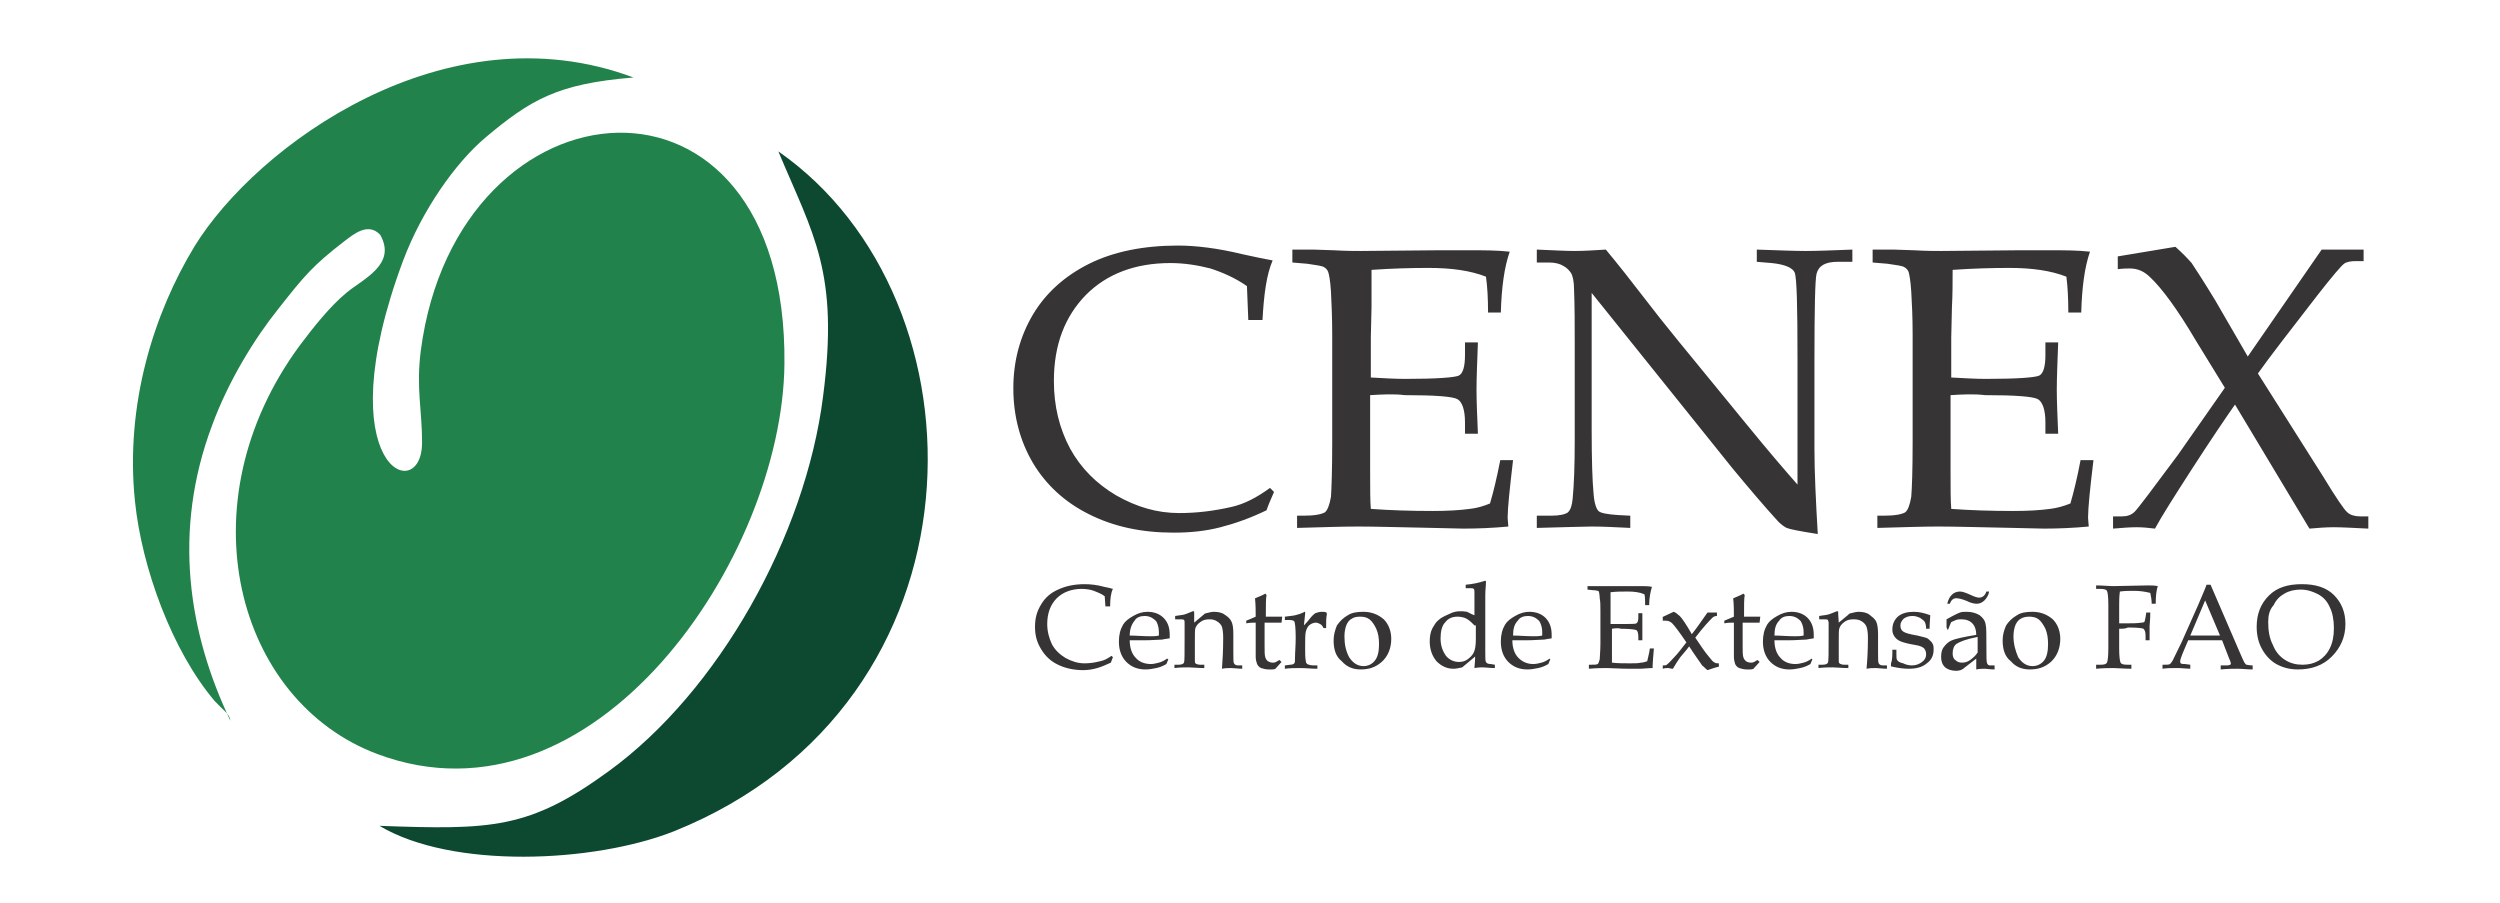 <?xml version="1.0" encoding="UTF-8"?>
<!DOCTYPE svg PUBLIC "-//W3C//DTD SVG 1.1//EN" "http://www.w3.org/Graphics/SVG/1.1/DTD/svg11.dtd">
<!-- Creator: CorelDRAW X7 -->
<svg xmlns="http://www.w3.org/2000/svg" xml:space="preserve" width="180mm" height="65mm" version="1.1" style="shape-rendering:geometricPrecision; text-rendering:geometricPrecision; image-rendering:optimizeQuality; fill-rule:evenodd; clip-rule:evenodd"
viewBox="0 0 18000 6500"
 xmlns:xlink="http://www.w3.org/1999/xlink">
 <defs>
  <style type="text/css">
   <![CDATA[
    .fil2 {fill:#373435}
    .fil1 {fill:#0C4930}
    .fil0 {fill:#21834B}
   ]]>
  </style>
 </defs>
 <g id="Camada_x0020_1">
  <g id="_2215319003296">
   <path class="fil0" d="M1659 5190c-302,-633 -419,-1365 -131,-2130 117,-317 302,-619 478,-839 185,-234 243,-307 477,-487 59,-44 166,-137 254,-44 122,214 -122,317 -244,419 -117,97 -234,244 -336,380 -839,1141 -454,2560 560,2940 1561,585 2916,-1409 2931,-2808 24,-2306 -2355,-2102 -2618,-98 -35,273 9,425 9,664 0,458 -697,190 -136,-1312 136,-361 375,-702 595,-887 321,-269 516,-386 1063,-430 -1356,-507 -2716,493 -3160,1215 -293,482 -502,1140 -429,1838 49,478 268,1077 575,1438 64,68 108,93 112,141l0 0z"/>
   <path class="fil1" d="M2732 5946c522,312 1541,268 2121,39 2292,-921 2292,-3822 751,-4895 253,604 439,868 322,1765 -127,1004 -751,2121 -1541,2696 -575,420 -848,424 -1653,395l0 0z"/>
  </g>
  <g id="_2215319003424">
   <path class="fil2" d="M8988 2309l-10 -249c-83,-58 -171,-97 -263,-127 -93,-24 -190,-39 -288,-39 -254,0 -458,78 -609,230 -152,156 -230,360 -230,619 0,180 39,341 117,487 78,142 191,254 332,337 146,83 293,127 453,127 127,0 249,-15 376,-44 92,-20 185,-69 278,-137l29 29c-19,44 -39,88 -54,132 -112,54 -219,93 -331,122 -112,29 -224,39 -337,39 -234,0 -434,-44 -609,-132 -176,-87 -312,-214 -405,-370 -92,-156 -141,-337 -141,-537 0,-199 49,-375 141,-531 93,-156 229,-278 405,-366 175,-87 390,-131 639,-131 131,0 287,19 468,63 88,20 161,34 214,44 -44,102 -63,244 -73,429l-102 0 0 5zm877 536l0 346 0 200c0,127 0,215 5,273 137,10 288,15 444,15 107,0 195,-5 268,-15 49,-5 98,-19 146,-39 25,-83 49,-185 74,-312l92 0c-24,205 -39,346 -39,415l5 63c-107,10 -215,15 -322,15l-219 -5c-244,-5 -424,-10 -541,-10 -113,0 -259,5 -439,10l0 -88 44 0c83,0 131,-10 156,-24 19,-15 34,-54 44,-112 4,-59 9,-191 9,-391l0 -775c0,-127 -5,-229 -9,-312 -5,-83 -15,-127 -20,-141 -5,-15 -19,-29 -29,-34 -15,-10 -54,-15 -122,-25l-107 -9 0 -93 151 0 151 5c83,5 146,5 190,5l546 -5 259 0c87,0 175,0 268,10 -39,112 -59,258 -64,438l-92 0c0,-102 -5,-190 -15,-258 -112,-44 -249,-63 -414,-63 -132,0 -264,4 -410,14 0,88 0,176 0,268l-5 220 0 287c93,5 176,10 249,10 224,0 356,-10 385,-24 29,-15 44,-64 44,-147l0 -92 93 0c-5,141 -10,253 -10,341 0,88 5,195 10,317l-93 0 0 -83c0,-88 -20,-146 -54,-166 -34,-19 -161,-29 -380,-29 -78,-10 -161,-5 -249,0l0 0zm1595 -736l0 980c0,224 5,375 14,468 5,68 20,107 35,122 14,15 63,24 136,29l93 5 0 88c-103,-5 -195,-10 -278,-10 -59,0 -190,5 -395,10l0 -88 102 0c64,0 103,-10 122,-24 20,-20 29,-49 34,-98 10,-102 15,-244 15,-419l0 -702c0,-132 0,-264 -5,-390 0,-54 -10,-93 -20,-112 -14,-20 -29,-39 -58,-54 -24,-15 -59,-24 -102,-24l-88 0 0 -93c122,5 209,10 273,10 68,0 141,-5 224,-10 93,112 181,224 263,331 83,108 171,220 259,327l483 590c175,215 302,361 375,444l0 -902c0,-381 -5,-585 -20,-624 -14,-34 -68,-59 -165,-69l-108 -9 0 -88c152,5 269,10 351,10 88,0 200,-5 337,-10l0 88 -107 0c-88,0 -137,29 -151,87 -10,39 -15,244 -15,620l0 638c0,171 10,376 24,615 -127,-20 -200,-34 -224,-44 -20,-10 -39,-25 -59,-44 -107,-117 -214,-244 -331,-385l-1014 -1263zm2584 736l0 346 0 200c0,127 0,215 5,273 136,10 287,15 443,15 108,0 196,-5 269,-15 44,-5 97,-19 146,-39 24,-83 49,-185 73,-312l93 0c-25,205 -39,346 -39,415l5 63c-108,10 -215,15 -322,15l-220 -5c-243,-5 -424,-10 -541,-10 -112,0 -258,5 -439,10l0 -88 44 0c83,0 132,-10 156,-24 20,-15 34,-54 44,-112 5,-59 10,-191 10,-391l0 -775c0,-127 -5,-229 -10,-312 -5,-83 -15,-127 -19,-141 -5,-15 -20,-29 -30,-34 -14,-10 -53,-15 -122,-25l-107 -9 0 -93 151 0 151 5c83,5 147,5 191,5l546 -5 258 0c88,0 176,0 268,10 -39,112 -58,258 -63,438l-93 0c0,-102 -5,-190 -14,-258 -112,-44 -249,-63 -410,-63 -132,0 -263,4 -409,14 0,88 0,176 -5,268l-5 220 0 287c92,5 180,10 248,10 230,0 356,-10 386,-24 29,-15 44,-64 44,-147l0 -92 92 0c-5,141 -10,253 -10,341 0,88 5,195 10,317l-92 0 0 -83c0,-88 -20,-146 -54,-166 -34,-19 -161,-29 -380,-29 -83,-10 -166,-5 -249,0l0 0zm1975 -53l-210 -342c-132,-224 -244,-375 -327,-453 -44,-44 -92,-64 -146,-64 -20,0 -49,0 -88,5l0 -92 415 -69c44,39 83,78 117,117 29,44 87,132 170,269l234 404 532 -770 302 0 0 83 -54 0c-39,0 -68,5 -87,19 -20,15 -83,88 -190,225 -200,258 -347,448 -430,565l469 741c92,151 151,239 175,259 20,19 54,29 93,29l58 0 0 88c-107,-5 -190,-10 -248,-10 -59,0 -117,5 -176,10l-536 -893c-69,98 -171,249 -307,459 -132,205 -225,351 -269,434 -43,-5 -87,-10 -131,-10 -54,0 -108,5 -171,10l0 -88 63 0c39,0 69,-10 93,-34 25,-25 127,-161 312,-410l337 -482z"/>
   <path class="fil2" d="M7959 4366l-5 -73c-24,-19 -54,-29 -78,-39 -24,-9 -58,-14 -88,-14 -73,0 -136,24 -180,68 -44,44 -68,107 -68,185 0,54 14,103 34,146 24,44 58,74 97,98 44,24 88,39 137,39 39,0 73,-5 112,-15 29,-5 54,-19 83,-39l10 10c-5,15 -10,24 -15,39 -34,15 -63,29 -98,39 -34,10 -68,15 -102,15 -68,0 -132,-15 -180,-39 -54,-25 -93,-64 -122,-112 -30,-49 -44,-98 -44,-161 0,-64 14,-112 44,-161 29,-49 68,-83 122,-107 53,-25 117,-39 190,-39 39,0 88,4 141,19 25,5 49,10 64,15 -15,29 -20,73 -20,126l-34 0zm175 244c0,54 15,98 44,127 25,29 64,44 108,44 19,0 39,-5 58,-10 20,-5 39,-15 59,-29l9 5 -14 34c-25,15 -49,24 -73,29 -25,5 -49,10 -78,10 -59,0 -103,-20 -137,-54 -34,-34 -54,-83 -54,-146 0,-49 10,-88 30,-122 14,-24 39,-44 73,-63 34,-20 68,-30 102,-30 49,0 88,15 117,44 30,30 44,69 44,122l0 25c-19,4 -39,4 -53,9 -30,0 -74,5 -127,5l-108 0zm0 -34c44,0 93,5 147,5 19,0 44,0 63,-5l0 -24c0,-25 -5,-49 -14,-69 -5,-14 -20,-24 -35,-34 -14,-9 -34,-14 -53,-14 -30,0 -59,9 -73,34 -20,24 -35,58 -35,107l0 0zm464 -93l63 -53c5,-5 15,-15 24,-15 20,-5 39,-10 54,-10 29,0 59,5 78,20 24,15 39,29 49,49 10,19 14,48 14,92l0 132c0,44 0,73 5,78 5,10 15,15 30,15l29 0 0 24c-29,0 -59,-5 -78,-5 -20,0 -44,0 -68,5 4,-54 9,-127 9,-224 0,-39 -5,-64 -9,-78 -5,-15 -20,-30 -35,-39 -14,-10 -34,-15 -53,-15 -29,0 -49,5 -68,20 -20,14 -30,29 -35,43 -4,10 -4,39 -4,88 0,49 0,98 0,142 0,14 0,19 4,24 5,5 20,10 35,10l29 0 0 24c-49,0 -88,-5 -112,-5 -30,0 -64,0 -103,5l0 -24 30 0c19,0 34,-5 39,-15 4,-10 4,-68 4,-175 0,-49 0,-83 0,-113 0,-9 0,-14 -4,-19 -5,-5 -15,-5 -35,-5l-29 0 0 -24c25,-5 44,-5 64,-10 19,-5 39,-15 63,-24 5,0 5,0 5,0 5,0 5,4 5,9l0 15 0 58zm507 0l0 166c0,44 0,68 5,83 5,15 9,20 19,29 10,5 20,10 34,10 10,0 15,0 25,-5 9,-5 14,-10 24,-14l15 14 -44 49c-10,5 -20,5 -25,5 -9,0 -14,0 -24,0 -19,0 -39,-5 -54,-10 -14,-5 -24,-19 -29,-29 -5,-15 -10,-29 -10,-54l0 -83 0 -161c-19,0 -44,0 -68,5l0 -19c24,-10 49,-20 68,-29 0,-39 0,-83 -5,-132 35,-15 59,-24 74,-34l9 10c-5,24 -5,73 -5,156 35,0 64,0 83,0l35 0 -5 43 -20 0 -83 0 -19 0zm283 20c9,-10 24,-24 39,-44 14,-19 29,-34 43,-44 15,-5 30,-10 44,-10 15,0 30,0 34,5 5,0 5,5 5,10l0 5c-5,24 -5,54 -5,97l-19 0c-5,-14 -15,-24 -24,-29 -10,-5 -20,-10 -30,-10 -14,0 -29,5 -44,15 -14,10 -24,29 -29,49 -5,19 -5,58 -5,117 0,39 0,73 5,97 0,10 5,15 10,20 10,5 24,10 49,10l24 0 0 24c-44,0 -83,-5 -122,-5 -39,0 -73,0 -112,5l0 -24 39 -5c15,0 24,-5 29,-10 5,-5 5,-20 5,-39 0,-39 5,-88 5,-146 0,-69 -5,-108 -10,-117 -5,-5 -14,-10 -34,-10l-34 0 0 -24c29,-5 54,-5 73,-10 20,-5 39,-10 59,-20 5,0 5,-5 9,-5 5,0 5,0 5,5 0,0 0,5 0,10l-9 83zm214 107c0,-39 10,-73 24,-107 20,-29 44,-54 78,-73 30,-20 69,-25 113,-25 58,0 107,20 146,54 34,34 54,83 54,141 0,69 -25,127 -69,166 -44,39 -92,54 -151,54 -58,0 -102,-20 -136,-59 -44,-34 -59,-87 -59,-151l0 0zm78 -29c0,58 10,107 34,151 25,39 59,64 103,64 34,0 63,-15 82,-40 20,-24 30,-63 30,-117 0,-43 -5,-78 -20,-112 -14,-29 -29,-53 -49,-68 -19,-15 -43,-19 -68,-19 -24,0 -44,4 -58,14 -20,10 -30,25 -39,44 -10,24 -15,54 -15,83l0 0zm936 -151l0 -156c0,-20 0,-29 -5,-34 -5,-5 -14,-5 -24,-5l-34 0 0 -25c49,-4 97,-14 141,-29l5 5c0,29 -5,63 -5,102l0 113 0 34 0 253c0,49 0,73 5,78 5,10 15,15 34,15l30 5 0 24c-35,0 -64,-5 -93,-5 -5,0 -25,0 -54,5 0,-19 5,-44 5,-83 -24,20 -53,44 -93,78 -24,5 -43,10 -63,10 -49,0 -88,-20 -122,-54 -29,-34 -49,-83 -49,-141 0,-39 5,-68 20,-98 15,-24 24,-43 44,-58 14,-15 44,-29 78,-44 29,-15 53,-19 78,-19 14,0 29,0 49,4 19,10 39,20 53,25l0 0zm0 73c-19,-20 -39,-39 -58,-49 -20,-10 -44,-14 -64,-14 -39,0 -68,14 -87,39 -25,24 -35,68 -35,117 0,53 15,92 39,126 25,30 59,44 93,44 24,0 44,-5 63,-19 20,-15 35,-30 44,-49 10,-20 15,-54 15,-93l0 -102 -10 0zm273 107c0,54 15,98 44,127 29,29 64,44 107,44 20,0 39,-5 59,-10 19,-5 39,-15 58,-29l5 5 -14 34c-25,15 -49,24 -73,29 -25,5 -49,10 -78,10 -59,0 -103,-20 -137,-54 -34,-34 -54,-83 -54,-146 0,-49 10,-88 30,-122 14,-24 39,-44 73,-63 34,-20 68,-30 102,-30 49,0 88,15 117,44 29,30 44,69 44,122l0 25c-19,4 -34,4 -54,9 -29,0 -73,5 -126,5l-103 0zm5 -34c44,0 93,5 146,5 20,0 44,0 64,-5l0 -24c0,-25 -5,-49 -15,-69 -5,-14 -19,-24 -34,-34 -15,-9 -34,-14 -54,-14 -29,0 -58,9 -73,34 -24,24 -34,58 -34,107l0 0zm712 -49l0 103 0 58c0,39 0,64 0,83 39,5 88,5 132,5 29,0 58,0 78,-5 14,0 29,-5 44,-10 4,-24 14,-53 19,-92l29 0c-5,63 -9,102 -9,122l0 19c-35,0 -64,5 -98,5l-68 0c-73,0 -127,-5 -161,-5 -34,0 -78,0 -132,5l0 -29 15 0c24,0 39,0 49,-5 5,-5 9,-15 14,-34 0,-20 5,-59 5,-117l0 -229c0,-39 0,-69 -5,-93 0,-24 -5,-39 -5,-44 0,-5 -5,-10 -9,-10 -5,0 -15,-5 -39,-5l-35 -4 0 -25 44 0 44 0c25,0 44,0 59,0l161 0 78 0c24,0 53,0 78,5 -10,34 -20,78 -20,132l-29 0c0,-30 0,-59 -5,-78 -34,-15 -73,-20 -122,-20 -39,0 -78,0 -122,5 0,24 0,54 0,78l0 63 0 88c30,0 54,0 73,0 69,0 108,0 113,-5 9,-5 14,-19 14,-44l0 -29 29 0c0,44 0,78 0,103 0,29 0,58 0,92l-29 0 0 -24c0,-25 -5,-44 -14,-49 -10,-5 -49,-10 -113,-10 -9,-5 -34,-5 -63,0l0 0zm361 -83l83 -39c19,5 29,20 44,30 19,19 48,63 87,131 39,-48 74,-102 113,-156 9,0 19,0 29,0 5,0 19,0 39,0l0 25c-15,0 -25,5 -34,14 -15,15 -59,59 -122,142 39,58 68,102 97,136 20,25 30,39 44,44 5,5 20,5 29,5l0 24c-24,5 -53,15 -82,25 -15,-10 -25,-25 -39,-34 -5,-10 -39,-54 -93,-137 -25,34 -49,59 -64,78 -14,20 -34,49 -53,83 -15,0 -25,-5 -34,-5 -10,0 -25,0 -39,5l0 -24c14,0 24,0 29,-5 5,-5 19,-15 44,-44 34,-34 63,-73 97,-117 -53,-78 -87,-122 -102,-137 -15,-14 -29,-19 -49,-19 -5,0 -10,0 -19,0l0 -25 -5 0zm580 39l0 166c0,44 0,68 5,83 5,15 10,20 19,29 10,5 20,10 35,10 9,0 14,0 24,-5 10,-5 15,-10 24,-14l15 14 -44 49c-10,5 -19,5 -24,5 -10,0 -15,0 -25,0 -19,0 -39,-5 -53,-10 -15,-5 -25,-19 -30,-29 -4,-15 -9,-29 -9,-54l0 -83 0 -161c-20,0 -44,0 -69,5l0 -19c25,-10 49,-20 69,-29 0,-39 0,-83 -5,-132 34,-15 58,-24 73,-34l10 10c-5,24 -5,73 -5,156 34,0 63,0 83,0l34 0 -5 43 -20 0 -82 0 -20 0zm229 127c0,54 15,98 44,127 24,29 63,44 107,44 20,0 39,-5 59,-10 19,-5 39,-15 58,-29l5 5 -14 34c-25,15 -49,24 -74,29 -24,5 -48,10 -78,10 -58,0 -102,-20 -136,-54 -34,-34 -54,-83 -54,-146 0,-49 10,-88 30,-122 14,-24 39,-44 73,-63 34,-20 68,-30 102,-30 49,0 88,15 117,44 29,30 44,69 44,122l0 25c-19,4 -34,4 -54,9 -29,0 -73,5 -126,5l-103 0zm0 -34c44,0 93,5 146,5 20,0 39,0 64,-5l0 -24c0,-25 -5,-49 -15,-69 -5,-14 -19,-24 -34,-34 -15,-9 -34,-14 -54,-14 -29,0 -58,9 -73,34 -24,24 -34,58 -34,107l0 0zm463 -93l64 -53c5,-5 14,-15 24,-15 20,-5 39,-10 54,-10 29,0 58,5 78,20 19,15 39,29 49,49 9,19 14,48 14,92l0 132c0,44 0,73 5,78 5,10 15,15 29,15l30 0 0 24c-30,0 -59,-5 -78,-5 -20,0 -44,0 -69,5 5,-54 10,-127 10,-224 0,-39 -5,-64 -10,-78 -5,-15 -19,-30 -34,-39 -14,-10 -34,-15 -58,-15 -30,0 -49,5 -69,20 -19,14 -29,29 -34,43 -5,10 -5,39 -5,88 0,49 0,98 0,142 0,14 0,19 5,24 5,5 20,10 34,10l30 0 0 24c-49,0 -88,-5 -112,-5 -30,0 -64,0 -103,5l0 -24 29 0c20,0 35,-5 39,-15 5,-10 5,-68 5,-175 0,-49 0,-83 0,-113 0,-9 -5,-14 -5,-19 -4,-5 -14,-5 -34,-5l-29 0 0 -24c24,-5 44,-5 63,-10 20,-5 39,-15 64,-24 0,0 5,0 5,0 5,0 5,4 5,9l0 15 4 58zm415 200l0 25c0,24 0,34 5,44 5,9 19,19 44,24 19,10 43,15 63,15 29,0 54,-10 73,-25 20,-14 29,-34 29,-53 0,-20 -4,-30 -14,-44 -10,-10 -29,-20 -64,-25 -53,-9 -92,-19 -112,-29 -19,-10 -29,-19 -39,-34 -10,-15 -14,-29 -14,-49 0,-39 14,-68 39,-92 29,-25 68,-35 117,-35 39,0 78,10 117,25 0,19 -5,49 -5,97l-25 0c0,-24 -5,-39 -9,-48 -5,-10 -20,-20 -34,-30 -20,-9 -35,-14 -54,-14 -25,0 -44,5 -64,19 -14,15 -24,29 -24,49 0,19 5,34 20,44 14,10 43,19 102,29 39,10 68,15 78,24 10,10 24,20 29,30 10,14 10,29 10,48 0,40 -15,74 -49,98 -34,29 -78,39 -131,39 -35,0 -74,-5 -117,-15 -10,0 -10,-4 -10,-9l0 -5c0,-5 0,-15 5,-25 5,-29 5,-48 5,-63l0 -20 29 0 0 5zm361 -165l0 -30 0 -29 44 -24c19,-10 39,-20 53,-25 15,-5 29,-5 49,-5 39,0 68,10 93,25 24,19 39,39 43,68 5,20 5,68 5,151 0,78 0,117 5,127 5,10 10,15 20,15l34 0 0 29c-34,0 -54,-5 -68,-5 -15,0 -39,0 -64,5l0 -39c0,-15 0,-25 0,-39l-88 68c-4,5 -14,10 -24,15 -5,0 -19,5 -29,5 -39,0 -64,-10 -83,-25 -20,-19 -29,-44 -29,-73 0,-29 4,-54 19,-73 15,-20 34,-39 59,-49 24,-10 83,-24 175,-39 0,-34 -10,-63 -24,-78 -20,-24 -49,-34 -83,-34 -15,0 -25,0 -39,5 -10,5 -25,10 -34,15 -10,19 -15,39 -25,58l-9 -19zm224 68c-78,14 -127,34 -151,49 -20,14 -29,39 -29,68 0,19 4,39 19,49 15,14 29,19 49,19 19,0 39,-5 58,-19 20,-15 39,-30 54,-54l0 -93 0 -19zm-200 -239l-19 0c14,-59 48,-88 92,-88 20,0 44,10 78,25 29,14 49,19 59,19 24,0 44,-15 53,-44l20 0c-5,29 -20,49 -34,64 -15,14 -34,24 -54,24 -19,0 -44,-5 -73,-20 -34,-14 -59,-19 -68,-19 -25,-5 -44,10 -54,39l0 0zm380 263c0,-39 10,-73 25,-107 19,-29 44,-54 78,-73 29,-20 68,-25 112,-25 58,0 107,20 146,54 34,34 54,83 54,141 0,69 -25,127 -68,166 -44,39 -93,54 -152,54 -58,0 -102,-20 -136,-59 -44,-34 -59,-87 -59,-151l0 0zm78 -29c0,58 15,107 34,151 25,39 59,64 103,64 34,0 63,-15 83,-40 19,-24 29,-63 29,-117 0,-43 -5,-78 -19,-112 -15,-29 -30,-53 -49,-68 -20,-15 -44,-19 -68,-19 -20,0 -44,4 -59,14 -20,10 -29,25 -39,44 -10,24 -15,54 -15,83l0 0zm761 -54l0 142c0,58 5,92 10,102 5,10 19,15 48,15l30 0 0 29c-54,0 -98,-5 -127,-5 -29,0 -73,0 -127,5l0 -29 34 0c25,0 39,-5 44,-15 5,-10 10,-44 10,-102l0 -317c0,-59 -5,-88 -10,-98 -5,-9 -19,-14 -49,-14l-29 0 0 -25c49,0 88,5 127,5l244 -5c24,0 49,0 73,5 -10,29 -15,73 -15,127l-29 0c0,-29 -5,-54 -10,-78 -39,-10 -78,-15 -117,-15 -34,0 -68,0 -102,5 -5,39 -5,68 -5,98l0 131c15,0 34,0 49,0 44,0 78,0 112,-5 10,0 19,-4 19,-4 5,-5 5,-15 10,-35l5 -34 29 0c0,54 -5,83 -5,98l0 102 -29 0 0 -34c0,-24 -5,-39 -15,-49 -9,-5 -48,-9 -112,-9 -19,9 -39,9 -63,9l0 0zm741 83l-244 0 -29 68c-19,44 -29,74 -29,83 0,5 0,10 5,15 5,5 14,5 29,5l39 5 0 29c-24,0 -59,-5 -93,-5 -39,0 -78,0 -107,5l0 -29 15 0c19,0 29,0 39,-5 5,-5 14,-15 19,-25 20,-39 39,-82 64,-131l117 -263c29,-69 53,-122 63,-152l29 0 215 498c14,34 24,53 29,63 5,5 10,15 15,15 5,0 19,5 44,5l0 29c-39,0 -74,-5 -108,-5 -29,0 -73,0 -122,5l0 -29 44 0c15,0 25,-5 25,-5 4,-5 4,-5 4,-10 0,-5 -4,-19 -14,-39l-49 -127zm-229 -34l214 0 -107 -253 -107 253zm478 -63c0,-93 29,-166 88,-225 58,-58 136,-82 238,-82 98,0 176,24 230,78 53,53 83,121 83,209 0,93 -35,171 -98,234 -63,64 -146,93 -244,93 -63,0 -112,-15 -156,-39 -44,-25 -78,-64 -102,-107 -25,-44 -39,-98 -39,-161l0 0zm83 -34c0,63 9,117 34,165 19,49 49,83 88,108 39,24 78,34 126,34 44,0 83,-10 117,-30 30,-19 59,-48 78,-87 20,-39 30,-88 30,-147 0,-58 -10,-112 -30,-151 -19,-44 -48,-73 -83,-92 -39,-20 -78,-34 -126,-34 -44,0 -83,9 -117,29 -34,19 -59,44 -78,83 -30,34 -39,73 -39,122l0 0z"/>
  </g>
 </g>
</svg>
